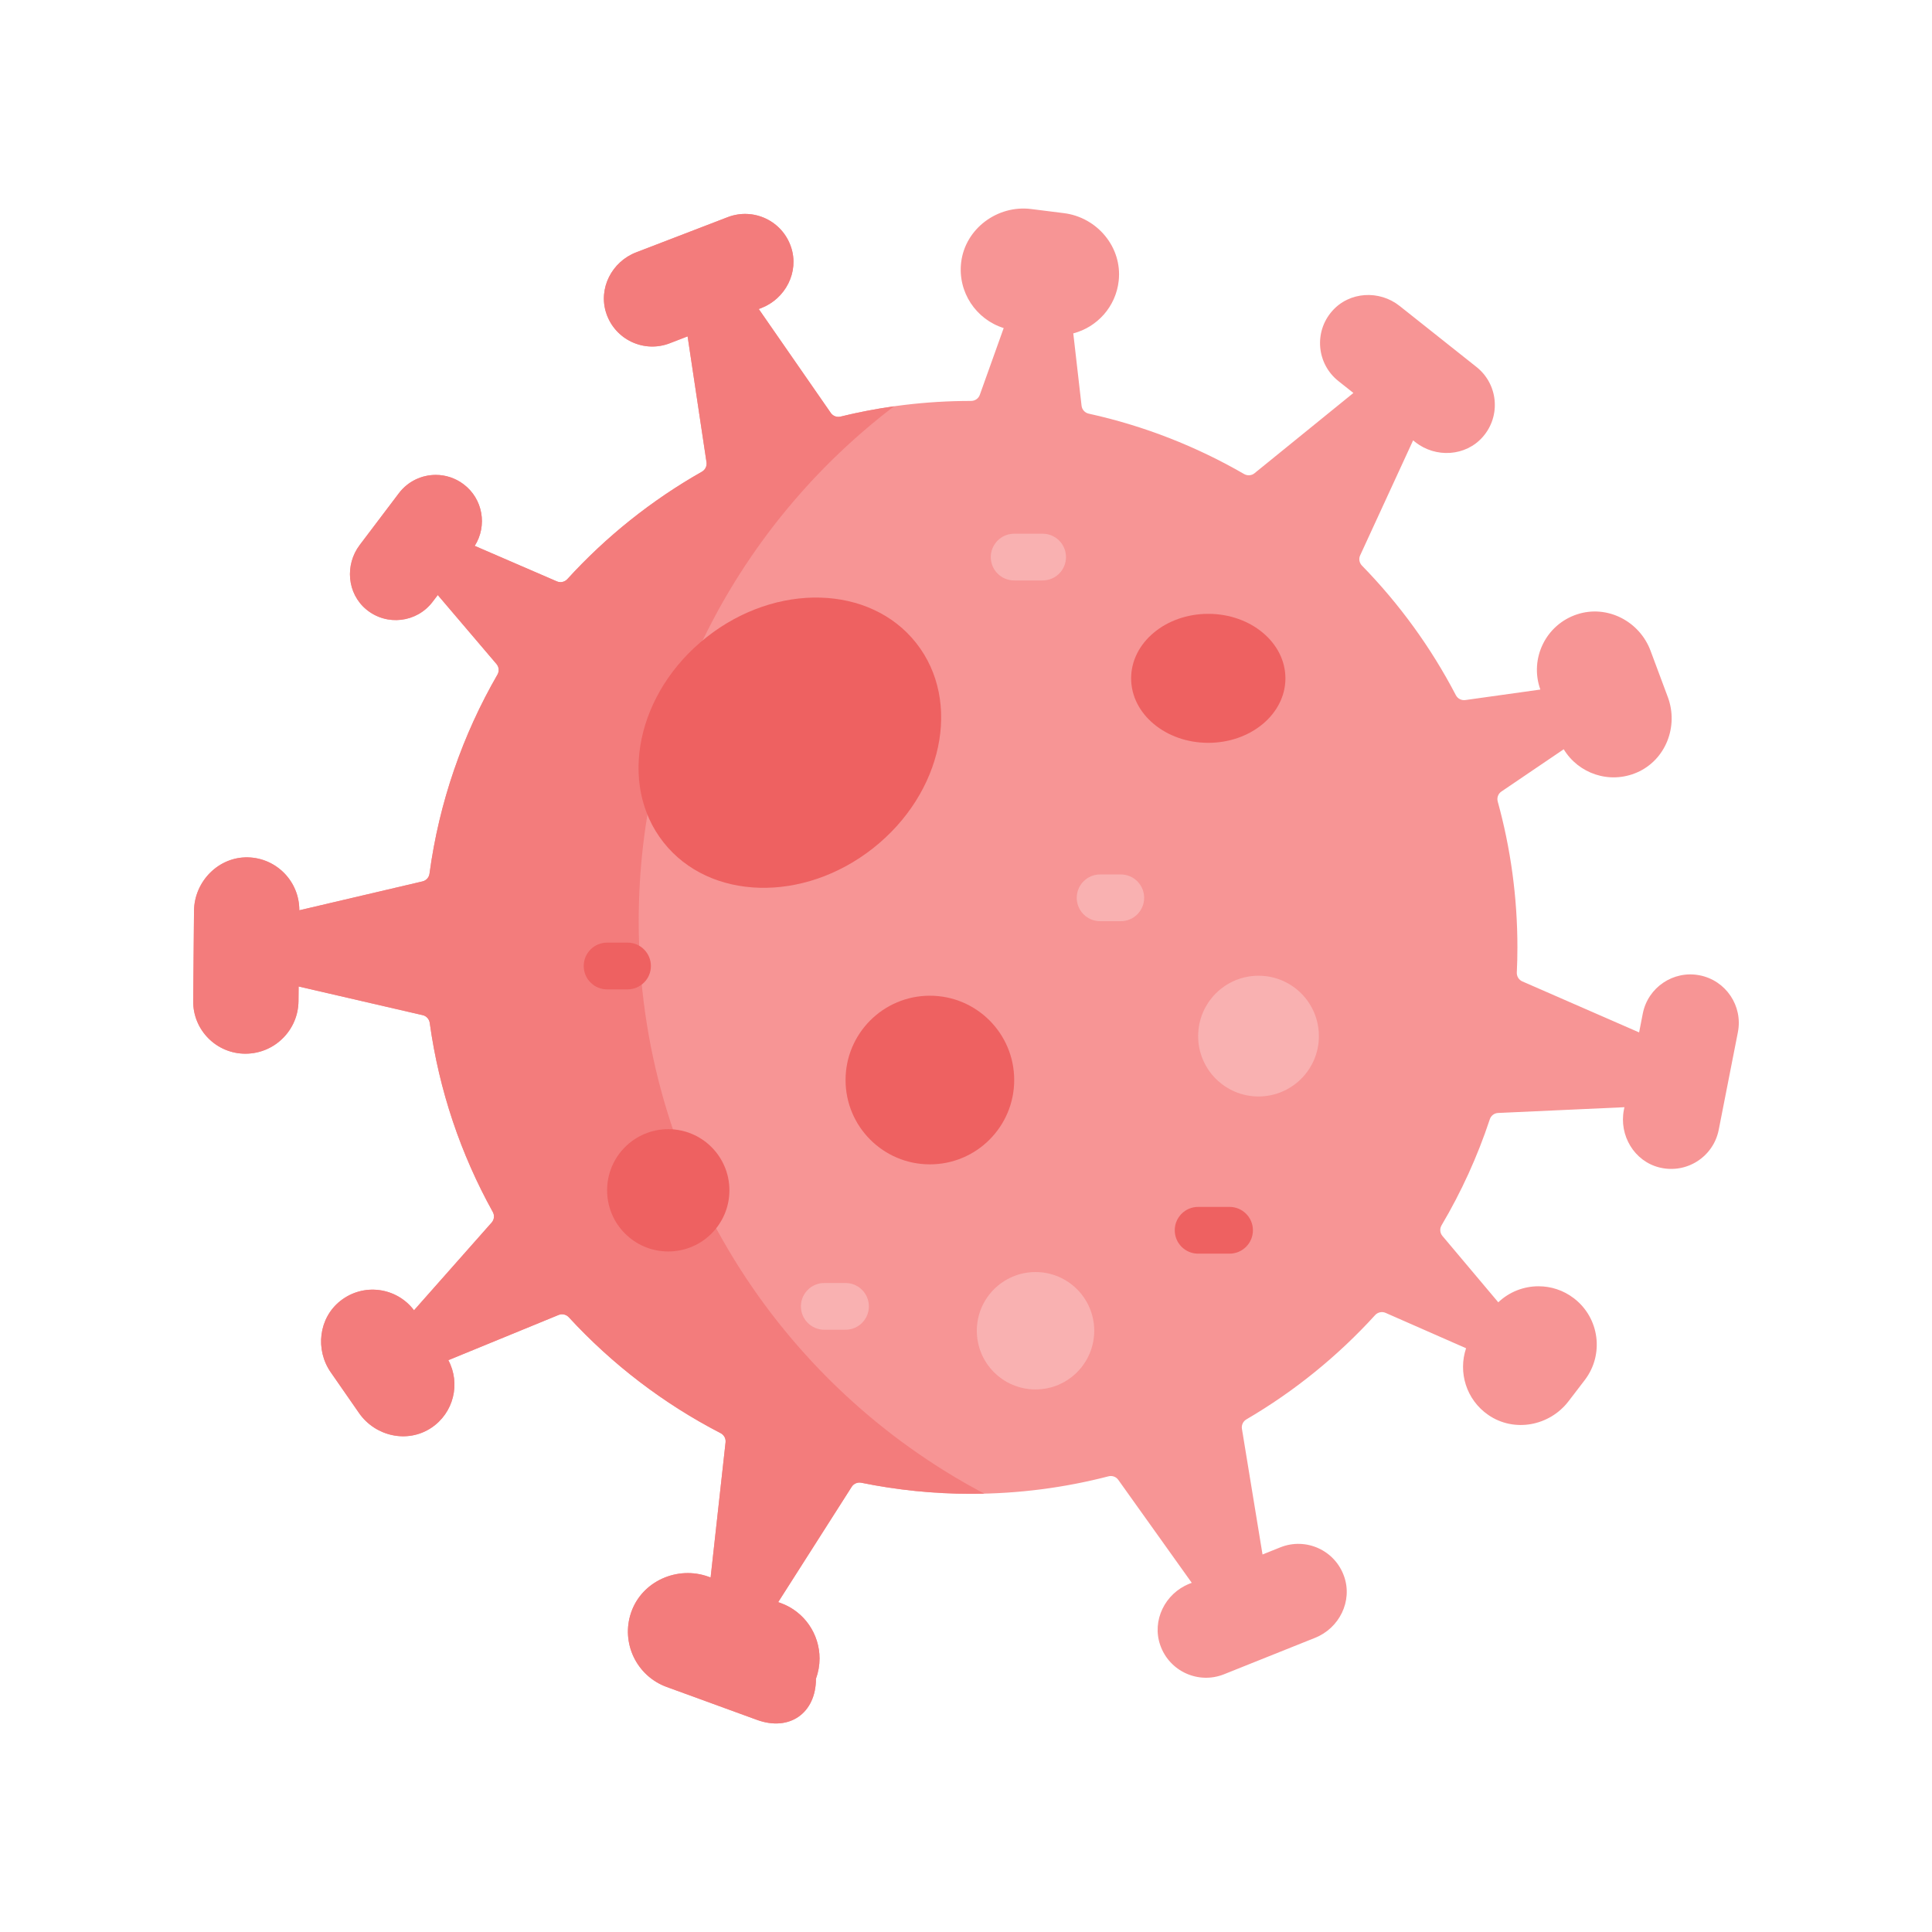 <svg width="100" height="100" viewBox="0 0 100 100" fill="none" xmlns="http://www.w3.org/2000/svg">
<path d="M87.974 50.482C89.334 50.75 90.219 52.068 89.953 53.426L88.961 58.478C88.687 59.876 87.299 60.773 85.899 60.43C84.588 60.109 83.793 58.768 84.052 57.444L84.08 57.309L77.541 57.607C77.344 57.615 77.173 57.746 77.112 57.934C76.473 59.864 75.633 61.702 74.615 63.422C74.512 63.596 74.528 63.817 74.659 63.972L77.551 67.407C78.125 66.861 78.875 66.577 79.633 66.577C80.272 66.577 80.917 66.778 81.464 67.198C82.788 68.211 83.04 70.106 82.027 71.432L81.188 72.527C80.204 73.814 78.37 74.159 77.034 73.238C75.884 72.446 75.468 71.022 75.884 69.785L71.718 67.954C71.529 67.872 71.311 67.92 71.174 68.072C69.245 70.19 67 72.013 64.513 73.467C64.342 73.567 64.25 73.761 64.282 73.956L65.348 80.46L66.271 80.09C67.595 79.561 69.102 80.239 69.574 81.602C70.016 82.878 69.323 84.273 68.069 84.773L63.355 86.66C62.032 87.189 60.525 86.512 60.053 85.149C59.611 83.873 60.304 82.478 61.558 81.976L61.685 81.926L57.882 76.597C57.767 76.435 57.566 76.364 57.374 76.414C55.101 77.003 52.717 77.319 50.259 77.319C48.313 77.319 46.417 77.121 44.583 76.747C44.389 76.708 44.191 76.79 44.084 76.956L40.279 82.926L40.413 82.974C41.652 83.426 42.42 84.596 42.42 85.841C42.42 86.189 42.36 86.542 42.234 86.888C42.234 88.673 40.861 89.634 39.184 89.022L34.508 87.317C32.943 86.747 32.127 85.029 32.667 83.46C33.222 81.842 35.066 81.026 36.672 81.611L36.781 81.65L37.555 74.655C37.577 74.458 37.474 74.271 37.298 74.179C34.337 72.65 31.68 70.612 29.443 68.182C29.308 68.035 29.096 67.987 28.912 68.062L23.206 70.403C23.851 71.609 23.488 73.138 22.311 73.913C21.081 74.721 19.422 74.345 18.583 73.138L17.122 71.033C16.304 69.858 16.494 68.219 17.62 67.332C18.82 66.386 20.531 66.632 21.43 67.82L25.449 63.278C25.583 63.127 25.606 62.907 25.507 62.731C23.857 59.757 22.728 56.454 22.243 52.945C22.215 52.749 22.072 52.589 21.88 52.545L15.457 51.061L15.45 51.815C15.444 52.568 15.134 53.25 14.636 53.742C14.139 54.236 13.455 54.539 12.7 54.539C11.2 54.539 9.986 53.315 10 51.815L10.042 47.148C10.055 45.622 11.316 44.337 12.841 44.377C14.32 44.416 15.5 45.632 15.492 47.116L21.869 45.621C22.062 45.576 22.206 45.416 22.231 45.219C22.732 41.509 23.953 38.027 25.748 34.917C25.848 34.743 25.83 34.525 25.699 34.37L22.659 30.799L22.394 31.147C21.575 32.231 20.01 32.42 18.954 31.541C17.963 30.715 17.843 29.234 18.62 28.207L20.646 25.529C21.117 24.908 21.831 24.581 22.556 24.581C23.057 24.581 23.564 24.739 23.996 25.065C24.998 25.821 25.233 27.212 24.572 28.254L28.824 30.093C29.011 30.173 29.227 30.125 29.366 29.975C31.372 27.775 33.722 25.894 36.332 24.415C36.503 24.316 36.598 24.124 36.569 23.929L35.59 17.411L34.661 17.769C33.332 18.281 31.834 17.582 31.38 16.214C30.954 14.932 31.667 13.546 32.927 13.062L37.666 11.24C38.997 10.729 40.494 11.425 40.947 12.795C41.373 14.075 40.661 15.461 39.4 15.947L39.273 15.995L43.002 21.373C43.115 21.536 43.315 21.61 43.507 21.563C45.671 21.032 47.931 20.752 50.259 20.752H50.262C50.465 20.752 50.648 20.628 50.715 20.436L51.951 16.98C50.52 16.532 49.567 15.121 49.749 13.582C49.957 11.838 51.627 10.6 53.37 10.819L55.067 11.032C56.796 11.249 58.093 12.798 57.904 14.532C57.756 15.882 56.785 16.934 55.553 17.256L55.982 21.002C56.004 21.203 56.154 21.368 56.354 21.411C59.222 22.042 61.927 23.108 64.395 24.536C64.568 24.634 64.781 24.62 64.934 24.494L70.052 20.34L69.274 19.723C68.156 18.835 67.998 17.192 68.947 16.106C69.834 15.088 71.391 14.998 72.447 15.838L76.423 18.995C77.541 19.881 77.699 21.526 76.751 22.611C75.863 23.628 74.307 23.718 73.25 22.879L73.142 22.794L70.402 28.744C70.318 28.923 70.357 29.134 70.495 29.276C72.424 31.252 74.067 33.51 75.354 35.981C75.447 36.161 75.642 36.262 75.842 36.235L79.728 35.691C79.157 34.098 80.004 32.331 81.633 31.797C83.186 31.288 84.861 32.151 85.432 33.683L86.327 36.083C86.891 37.601 86.214 39.338 84.73 39.983C83.307 40.601 81.702 40.043 80.938 38.782L77.713 40.969C77.544 41.083 77.468 41.293 77.523 41.49C78.186 43.893 78.541 46.422 78.541 49.035C78.541 49.473 78.531 49.907 78.51 50.337C78.502 50.535 78.614 50.718 78.794 50.797L84.84 53.437L85.03 52.462C85.298 51.102 86.616 50.216 87.974 50.482Z" fill="#F79595"/>
<path d="M62.54 38.449C64.745 38.449 66.533 36.955 66.533 35.111C66.533 33.267 64.745 31.772 62.54 31.772C60.335 31.772 58.547 33.267 58.547 35.111C58.547 36.955 60.335 38.449 62.54 38.449Z" fill="#EE6161"/>
<path d="M48.13 60.267C50.541 60.267 52.495 58.313 52.495 55.902C52.495 53.492 50.541 51.538 48.13 51.538C45.72 51.538 43.766 53.492 43.766 55.902C43.766 58.313 45.72 60.267 48.13 60.267Z" fill="#EE6161"/>
<path d="M65.141 56.753C66.867 56.753 68.266 55.354 68.266 53.628C68.266 51.903 66.867 50.503 65.141 50.503C63.415 50.503 62.016 51.903 62.016 53.628C62.016 55.354 63.415 56.753 65.141 56.753Z" fill="#F9B1B1"/>
<path d="M53.599 71.917C55.277 71.917 56.637 70.557 56.637 68.879C56.637 67.201 55.277 65.841 53.599 65.841C51.921 65.841 50.56 67.201 50.56 68.879C50.56 70.557 51.921 71.917 53.599 71.917Z" fill="#F9B1B1"/>
<path d="M33.059 47.681C33.059 36.808 38.245 27.144 46.276 21.03C45.339 21.162 44.413 21.341 43.507 21.563C43.315 21.61 43.115 21.535 43.002 21.373L39.273 15.995L39.4 15.947C40.661 15.461 41.373 14.075 40.947 12.795C40.494 11.425 38.997 10.729 37.666 11.24L32.927 13.062C31.667 13.546 30.954 14.932 31.38 16.214C31.834 17.582 33.332 18.28 34.661 17.769L35.59 17.411L36.569 23.929C36.598 24.124 36.503 24.316 36.332 24.415C33.722 25.894 31.372 27.775 29.366 29.975C29.227 30.125 29.011 30.173 28.824 30.092L24.572 28.254C25.233 27.212 24.998 25.821 23.996 25.065C23.564 24.739 23.057 24.581 22.556 24.581C21.831 24.581 21.117 24.908 20.646 25.529L18.62 28.207C17.843 29.234 17.963 30.715 18.954 31.541C20.01 32.42 21.575 32.231 22.394 31.147L22.659 30.799L25.699 34.37C25.83 34.525 25.848 34.743 25.748 34.917C23.953 38.027 22.732 41.509 22.231 45.219C22.206 45.416 22.062 45.575 21.869 45.621L15.492 47.116C15.5 45.632 14.32 44.416 12.841 44.377C11.316 44.337 10.055 45.622 10.042 47.148L10 51.815C9.986 53.315 11.2 54.539 12.7 54.539C13.455 54.539 14.139 54.236 14.636 53.742C15.134 53.25 15.444 52.568 15.45 51.815L15.457 51.061L21.88 52.545C22.072 52.589 22.215 52.748 22.243 52.945C22.728 56.453 23.857 59.757 25.507 62.731C25.606 62.907 25.583 63.127 25.449 63.278L21.43 67.82C20.531 66.632 18.82 66.386 17.62 67.332C16.494 68.219 16.304 69.858 17.122 71.033L18.583 73.138C19.422 74.345 21.081 74.721 22.311 73.912C23.488 73.138 23.851 71.609 23.206 70.403L28.912 68.062C29.096 67.986 29.308 68.035 29.443 68.182C31.68 70.612 34.337 72.65 37.298 74.179C37.474 74.271 37.577 74.458 37.555 74.654L36.781 81.65L36.672 81.611C35.066 81.026 33.222 81.842 32.667 83.46C32.127 85.029 32.943 86.747 34.508 87.317L39.184 89.021C40.861 89.634 42.234 88.673 42.234 86.887C42.36 86.542 42.42 86.189 42.42 85.841C42.42 84.595 41.652 83.426 40.413 82.974L40.279 82.926L44.084 76.956C44.191 76.79 44.389 76.708 44.583 76.747C46.417 77.121 48.313 77.319 50.259 77.319C50.488 77.319 50.72 77.316 50.948 77.311C40.314 71.703 33.059 60.538 33.059 47.681Z" fill="#F37C7C"/>
<path d="M34.589 64.776C36.337 64.776 37.754 63.359 37.754 61.611C37.754 59.863 36.337 58.446 34.589 58.446C32.841 58.446 31.424 59.863 31.424 61.611C31.424 63.359 32.841 64.776 34.589 64.776Z" fill="#EE6161"/>
<path d="M58.012 47.681H56.942C56.274 47.681 55.732 47.139 55.732 46.471C55.732 45.803 56.274 45.261 56.942 45.261H58.012C58.68 45.261 59.221 45.803 59.221 46.471C59.221 47.139 58.68 47.681 58.012 47.681Z" fill="#F9B1B1"/>
<path d="M43.764 68.827H42.665C41.997 68.827 41.455 68.286 41.455 67.618C41.455 66.949 41.997 66.408 42.665 66.408H43.764C44.432 66.408 44.973 66.949 44.973 67.618C44.973 68.286 44.432 68.827 43.764 68.827Z" fill="#F9B1B1"/>
<path d="M32.481 51.21H31.423C30.754 51.21 30.213 50.668 30.213 50C30.213 49.332 30.754 48.79 31.423 48.79H32.481C33.149 48.79 33.691 49.332 33.691 50C33.691 50.668 33.149 51.21 32.481 51.21Z" fill="#EE6161"/>
<path d="M53.966 30.044H52.493C51.825 30.044 51.283 29.503 51.283 28.835C51.283 28.167 51.825 27.625 52.493 27.625H53.966C54.634 27.625 55.176 28.167 55.176 28.835C55.176 29.503 54.634 30.044 53.966 30.044Z" fill="#F9B1B1"/>
<path d="M63.641 64.889H62.014C61.346 64.889 60.805 64.347 60.805 63.679C60.805 63.011 61.346 62.469 62.014 62.469H63.641C64.309 62.469 64.851 63.011 64.851 63.679C64.851 64.347 64.309 64.889 63.641 64.889Z" fill="#EE6161"/>
<path d="M45.19 43.904C48.802 41.056 49.802 36.301 47.423 33.284C45.044 30.268 40.188 30.131 36.576 32.979C32.963 35.828 31.963 40.582 34.342 43.599C36.721 46.616 41.578 46.752 45.19 43.904Z" fill="#EE6161"/>
</svg>
